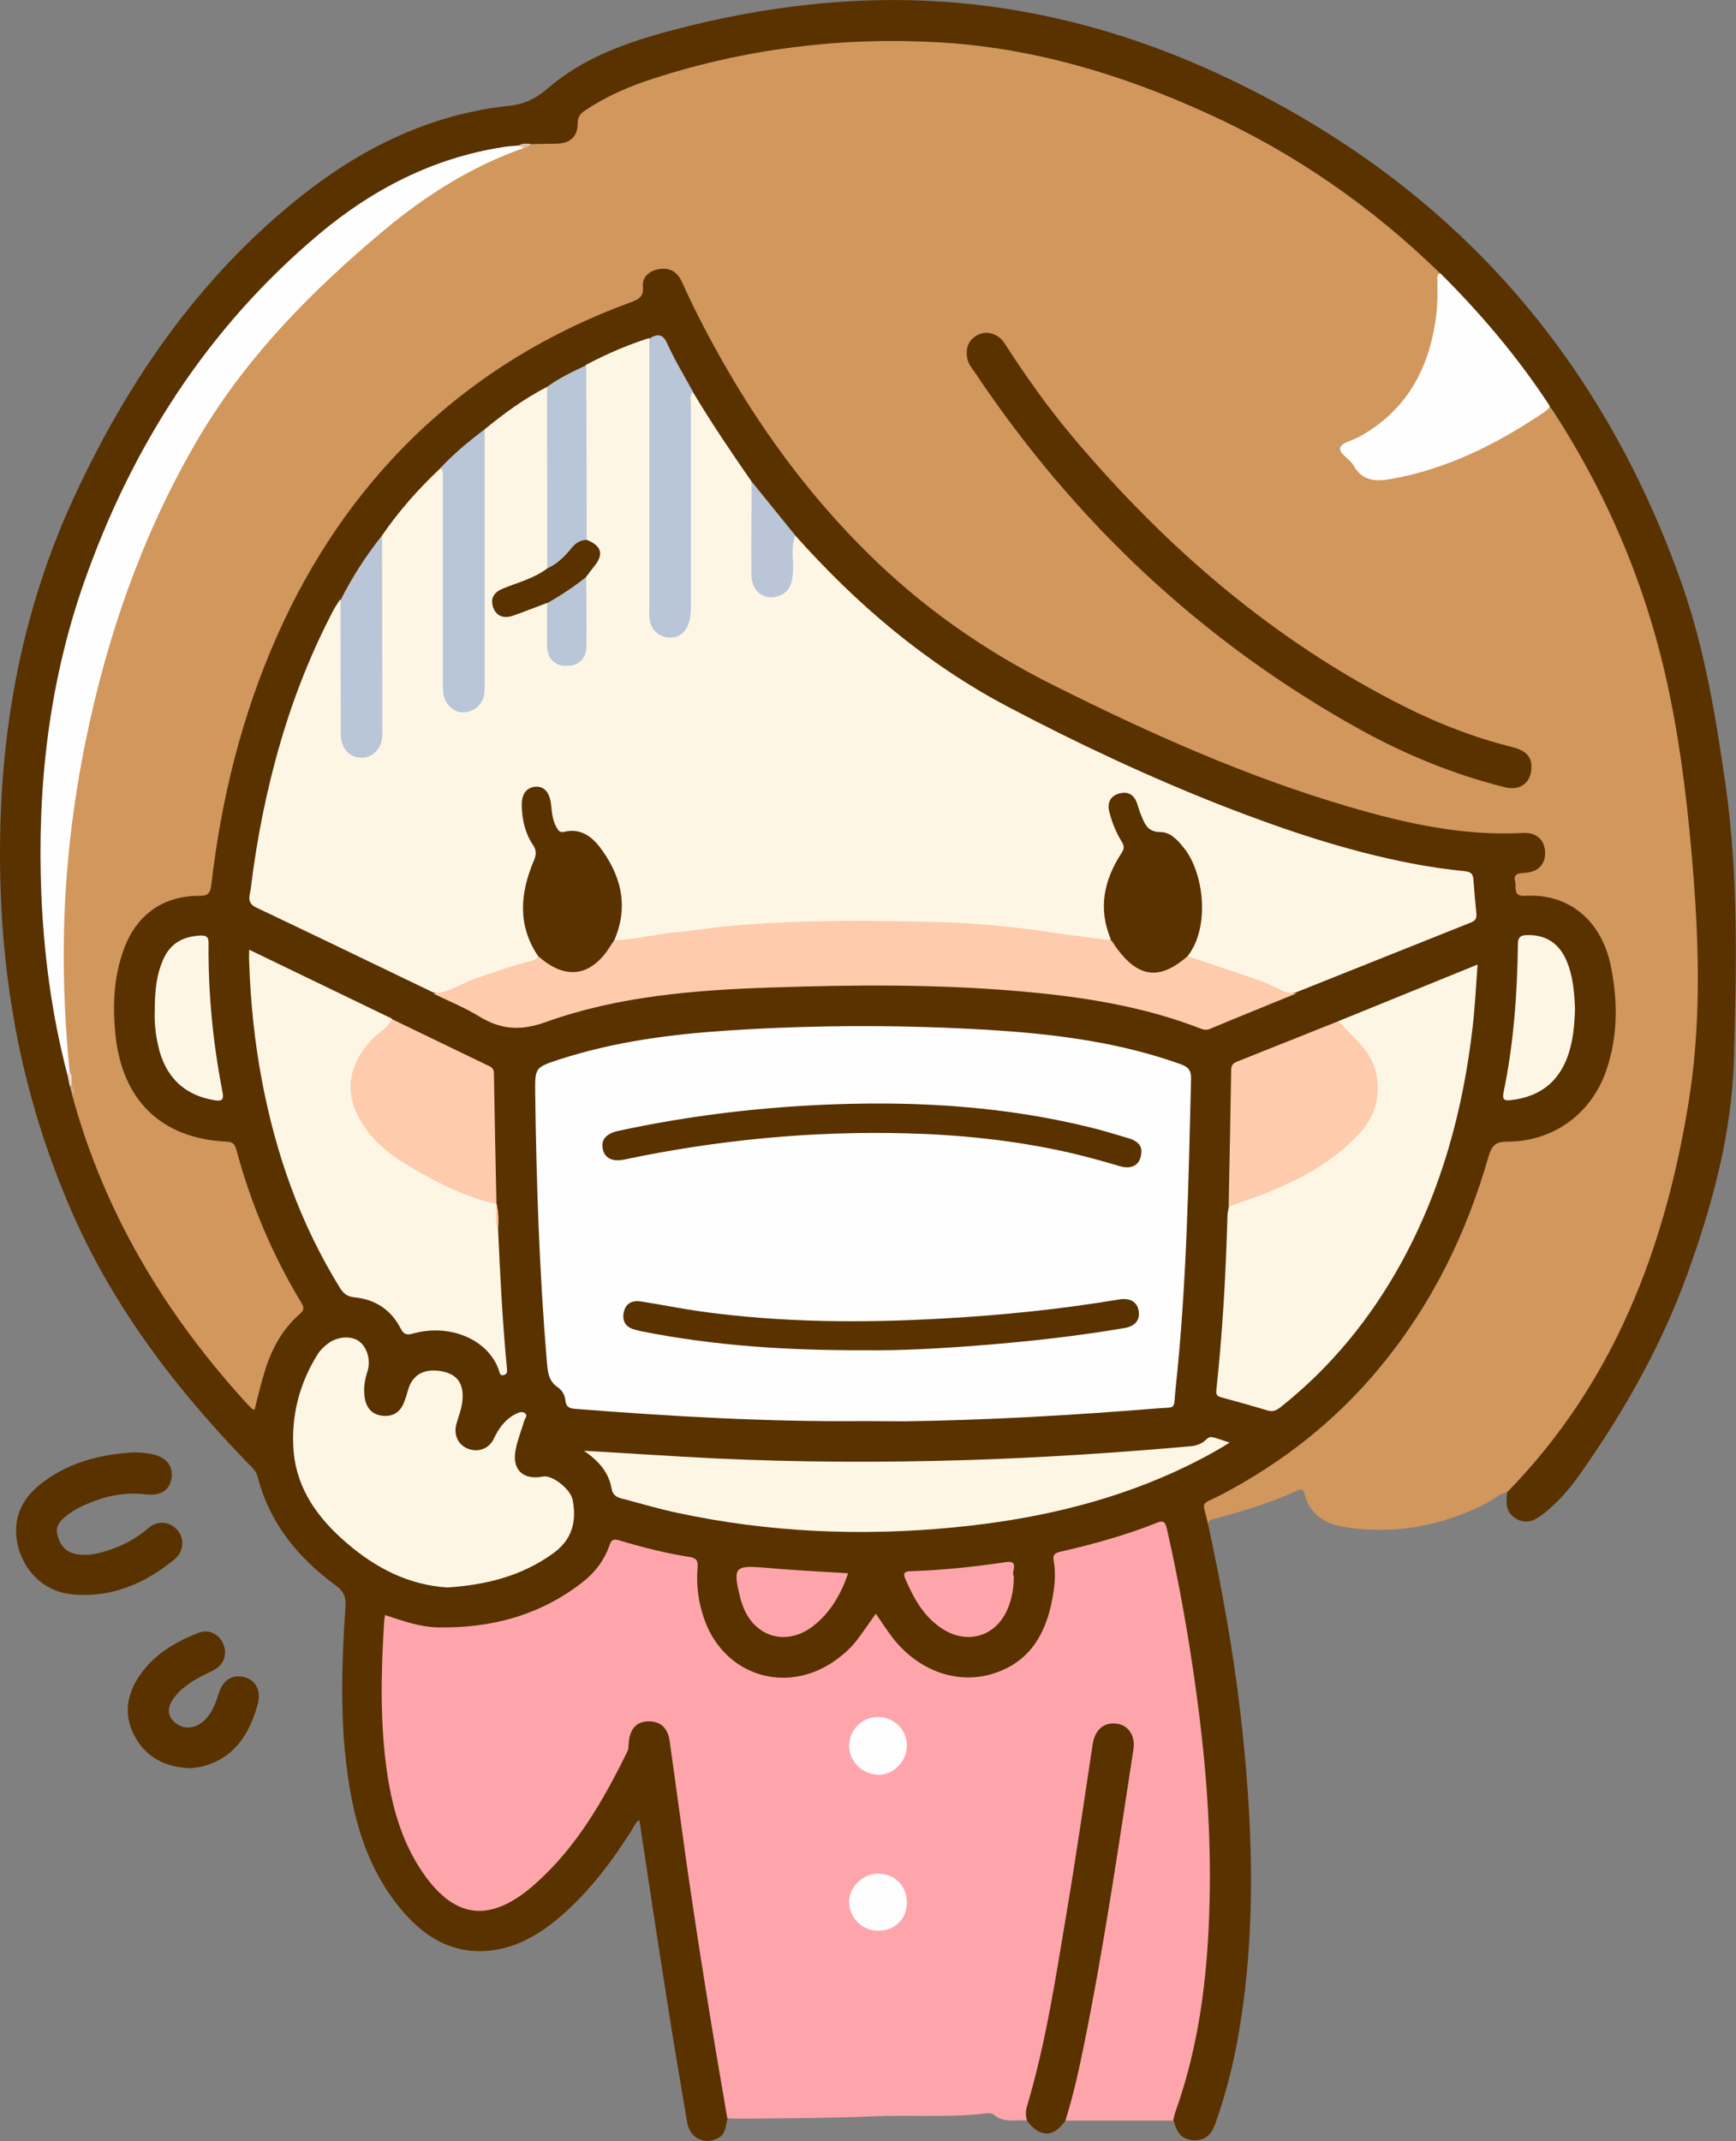 <?xml version="1.0" encoding="UTF-8"?>
<!DOCTYPE svg PUBLIC "-//W3C//DTD SVG 1.1//EN" "http://www.w3.org/Graphics/SVG/1.1/DTD/svg11.dtd">
<svg version="1.1" xmlns="http://www.w3.org/2000/svg" xmlns:xlink="http://www.w3.org/1999/xlink" x="0" y="0" width="1025.171" height="1263.962" viewBox="0, 0, 1025.171, 1263.962">
  <rect x="0" y="0" width="1025.171" height="1263.962" fill="#808080" stroke="none"/>
  <g id="Layer_1">
    <g>
      <path d="M890.089,880.773 C884.883,882.006 881.047,885.842 876.389,888.171 C849.811,901.186 822,906.255 792.819,901.186 C781.859,899.268 773.228,893.514 770.351,881.869 C769.666,879.266 768.707,878.581 766.241,879.814 C750.486,887.075 733.909,892.144 717.195,896.528 C715.414,896.939 713.496,897.35 713.496,899.679 C707.194,893.377 708.016,886.39 715.825,882.554 C736.649,872.416 755.829,859.675 773.776,845.153 C812.273,814.054 839.81,774.872 859.949,730.073 C867.21,713.77 873.512,697.193 878.033,679.794 C879.54,674.177 882.417,672.122 888.171,671.985 C928.86,670.615 950.232,643.078 951.739,605.54 C952.15,594.443 952.561,583.209 950.232,572.112 C946.396,554.439 938.176,540.191 920.503,533.204 C914.612,530.875 908.584,530.464 902.419,530.327 C895.295,530.19 891.322,523.751 893.514,517.038 C894.747,513.339 897.898,513.613 900.775,513.202 C907.762,512.243 911.05,508.681 910.639,502.653 C910.228,497.036 906.666,493.474 899.816,493.748 C844.194,495.666 792.682,478.267 741.581,459.498 C695.412,442.647 651.024,421.549 607.595,398.67 C575.811,381.956 546.904,360.858 520.6,336.198 C469.773,288.659 432.235,232.078 402.369,169.88 C401.547,167.962 400.725,166.181 399.355,164.537 C396.341,160.838 392.505,160.29 388.258,161.386 C384.285,162.482 381.545,165.359 381.819,169.332 C382.367,176.182 378.257,178.374 372.914,180.292 C344.144,190.978 317.018,204.815 291.536,222.077 C250.573,249.751 217.693,284.96 191.526,326.745 C157.687,380.86 138.918,440.318 129.191,503.064 C128.232,509.092 127.273,515.257 126.588,521.285 C125.629,530.053 125.355,530.601 116.861,530.601 C103.572,530.738 92.475,535.807 83.707,545.808 C80.145,549.781 77.405,554.165 75.624,559.234 C66.582,585.949 65.897,612.801 77.953,638.557 C88.091,660.477 107.271,670.341 130.698,672.122 C137.274,672.533 140.425,674.862 142.206,681.164 C150.426,711.03 162.482,739.252 178.237,765.967 C180.703,770.214 181.662,773.913 177.689,777.612 C164.126,790.353 158.098,806.93 154.399,824.74 C153.714,827.754 153.851,831.864 150.426,832.823 C147.001,833.782 144.809,830.22 142.754,827.891 C96.448,775.968 60.554,718.017 42.333,650.202 C42.059,649.38 41.922,648.421 41.922,647.462 C42.059,645.133 42.333,642.804 41.511,640.612 C40.963,638.009 41.1,635.132 40.141,632.529 C37.949,613.897 37.264,595.265 36.716,576.633 C35.209,519.915 42.059,464.156 55.485,409.219 C64.39,372.777 76.72,337.431 92.338,303.318 C107.956,269.342 126.451,237.01 150.837,208.788 C186.32,167.688 224.817,129.739 272.493,102.613 C284.001,96.037 295.783,90.009 308.524,86.036 C310.579,85.488 312.497,84.392 314.552,83.707 C319.073,82.748 323.594,83.296 328.252,83.022 C335.513,82.611 338.39,80.556 339.349,73.569 C340.034,68.5 342.637,65.349 346.61,62.746 C361.68,52.745 378.394,46.717 395.382,41.648 C427.851,31.921 461.142,26.989 494.844,24.112 C515.394,22.331 535.944,22.605 556.357,23.29 C576.907,23.838 597.046,28.085 617.048,32.743 C689.795,49.32 755.555,80.83 814.054,126.999 C827.206,137.411 840.358,147.96 851.318,160.975 C851.592,177.004 850.496,192.759 845.701,208.24 C838.166,232.489 823.233,250.025 800.765,261.533 C793.504,265.232 793.504,265.232 798.71,271.26 C799.806,272.493 800.902,273.589 801.724,274.959 C805.834,281.398 811.588,282.905 818.849,281.672 C842.413,277.699 864.607,269.616 885.568,258.108 C895.98,252.354 905.433,245.367 915.708,239.613 C918.859,240.709 919.955,243.586 921.462,246.052 C959.274,305.647 983.386,370.448 993.524,440.181 C998.182,472.239 1001.744,504.297 1003.525,536.629 C1004.621,554.85 1004.758,573.071 1004.484,591.292 C1003.525,645.27 993.25,697.741 974.481,748.431 C959.548,788.983 937.902,825.836 912.694,860.771 C906.666,868.717 899.953,876.526 890.089,880.773 z" fill="#D1975C"/>
      <path d="M890.089,880.773 C952.698,816.794 982.975,737.745 997.086,651.298 C1004.347,606.91 1003.525,562.385 1000.1,517.723 C997.223,480.733 993.113,443.88 985.441,407.438 C973.111,348.665 950.369,294.002 917.763,243.586 C916.941,242.216 915.982,240.983 915.023,239.75 C912.694,239.476 911.598,237.695 910.502,235.914 C893.925,210.843 873.923,188.375 853.647,166.318 C852.277,164.811 850.633,163.441 850.359,161.249 C810.081,122.067 764.46,90.283 713.085,66.993 C662.395,43.84 609.376,27.948 553.48,24.934 C496.351,21.783 440.181,28.77 385.655,46.443 C371.544,50.964 357.981,56.855 345.514,65.212 C342.637,67.13 341.13,69.048 341.13,72.884 C341.13,80.556 336.746,84.529 329.211,84.803 C324.005,84.94 318.662,84.94 313.456,85.077 C311.127,85.899 308.524,86.036 306.332,87.132 C284.96,90.283 264.41,95.763 244.682,104.805 C221.803,115.217 201.253,129.054 182.484,145.494 C127.273,194.129 88.091,254.135 59.732,321.402 C42.881,361.68 33.702,404.013 28.77,447.305 C26.578,466.211 25.345,485.117 25.345,503.886 C25.482,538.136 28.222,572.249 35.072,605.814 C36.99,614.993 38.771,624.172 40.552,633.351 C41.1,635.68 41.785,638.009 41.648,640.475 C42.059,642.393 43.429,644.174 42.607,646.366 C61.376,715.414 96.996,774.872 144.809,827.48 C146.042,828.85 147.275,830.083 148.645,831.453 C148.919,831.727 149.467,831.864 150.289,832.275 C152.07,825.288 153.714,818.301 155.769,811.451 C159.742,797.614 166.044,785.147 177.141,775.557 C179.47,773.502 179.744,771.858 178.1,769.255 C160.838,740.759 148.097,710.482 139.466,678.287 C138.644,675.273 137.274,674.04 133.849,673.903 C94.941,672.122 71.788,649.106 68.089,609.924 C66.445,592.662 67.267,575.811 73.432,559.508 C80.967,539.78 96.448,528.82 117.546,528.82 C122.752,528.82 124.122,527.587 124.807,522.244 C130.698,471.28 142.891,421.96 163.852,374.832 C183.58,330.581 210.158,290.988 244.956,257.286 C281.809,221.803 324.69,195.91 372.64,178.374 C377.298,176.593 380.175,175.086 379.627,169.195 C379.216,163.578 383.189,160.016 388.806,158.92 C395.245,157.687 399.903,160.29 402.643,166.318 C410.589,183.991 419.631,201.116 429.358,217.967 C452.374,257.697 479.637,294.139 512.243,326.334 C544.712,358.529 581.702,384.422 622.802,404.835 C678.972,432.92 736.101,458.539 796.518,476.212 C830.083,486.076 864.059,493.611 899.405,491.693 C907.214,491.282 912.009,495.666 912.42,502.653 C912.831,510.051 908.584,514.709 900.364,515.257 C896.939,515.531 893.514,515.531 894.747,520.463 C895.569,523.888 893.377,529.231 900.501,528.82 C926.805,527.176 945.574,543.753 951.054,569.372 C955.438,590.196 955.575,611.02 948.725,631.433 C940.094,657.189 917.489,673.903 890.226,673.903 C882.965,673.903 880.91,676.369 878.992,682.808 C865.977,728.292 845.564,769.94 815.287,806.656 C789.12,838.44 757.473,863.374 721.031,882.417 C708.016,889.13 710.208,885.02 713.496,900.09 C721.305,936.121 727.881,972.426 732.265,1009.142 C739.663,1072.71 742.403,1136.415 731.58,1199.846 C728.566,1217.793 724.045,1235.466 718.017,1252.728 C715.825,1259.167 712.537,1263.688 705.002,1263.414 C697.741,1263.14 694.727,1258.482 693.22,1252.18 C691.028,1249.303 692.535,1246.426 693.494,1243.686 C703.221,1216.149 708.153,1187.653 710.619,1158.746 C711.989,1142.58 713.359,1126.414 713.085,1110.248 C712.263,1056.133 706.783,1002.429 696.919,949.136 C694.316,935.162 691.713,921.325 688.562,907.488 C687.055,900.775 686.37,900.227 680.479,902.556 C664.724,908.584 648.421,913.242 631.981,916.941 C626.775,918.174 624.857,920.503 625.268,925.983 C626.09,936.121 624.035,945.985 620.884,955.575 C609.376,990.784 571.153,1003.388 540.602,982.153 C533.341,977.084 527.587,970.782 522.518,963.658 C517.449,956.534 517.586,956.671 512.654,963.521 C502.927,976.673 491.282,987.085 474.705,991.058 C452.237,996.538 429.221,986.4 418.535,965.987 C412.37,954.205 409.63,941.601 409.904,928.449 C410.041,923.791 408.397,921.736 404.15,920.914 C392.231,918.722 380.586,915.434 368.804,912.42 C365.242,911.461 362.639,911.598 360.995,915.434 C352.501,934.888 335.513,944.615 317.018,952.287 C300.715,959.137 283.453,962.836 265.78,963.247 C256.053,963.521 246.326,961.74 236.873,958.452 C230.16,956.26 229.749,956.26 229.064,963.11 C227.009,983.523 227.557,1004.21 228.653,1024.623 C229.475,1040.378 231.804,1055.996 236.325,1071.066 C241.394,1088.465 249.203,1104.22 262.629,1116.687 C272.767,1126.14 284.001,1128.332 296.605,1122.715 C311.127,1116.276 321.95,1105.179 331.814,1092.986 C345.788,1075.998 357.022,1057.229 366.749,1037.501 C368.119,1034.624 368.941,1031.61 369.489,1028.322 C370.996,1018.732 375.517,1014.485 383.463,1014.485 C390.998,1014.485 396.204,1019.554 397.574,1028.459 C400.451,1047.913 402.917,1067.367 405.794,1086.821 C413.192,1138.059 421.138,1189.297 430.043,1240.261 C430.591,1243.549 431.687,1246.974 429.769,1250.262 C428.399,1254.646 428.947,1259.715 423.741,1262.318 C415.932,1266.291 407.301,1262.044 405.794,1252.865 C401.547,1227.931 397.3,1202.997 393.464,1178.063 C387.984,1143.676 382.915,1109.289 377.572,1074.354 C374.969,1075.998 374.147,1078.738 372.777,1080.793 C360.858,1099.562 347.569,1117.098 330.581,1131.62 C317.292,1142.991 302.633,1151.211 284.549,1151.759 C265.78,1152.17 251.258,1143.265 239.339,1129.976 C219.611,1107.919 210.569,1081.204 206.048,1052.708 C200.568,1018.047 201.664,983.112 203.993,948.314 C204.404,942.834 203.171,939.546 198.376,935.984 C176.182,919.681 159.194,899.268 152.207,871.868 C151.248,868.032 148.371,865.84 145.905,863.237 C100.01,815.835 61.102,763.638 36.716,701.714 C14.796,647.599 3.425,591.429 0.685,533.341 C-3.151,449.908 8.631,369.078 43.977,292.906 C76.035,223.858 118.642,162.345 179.059,114.806 C214.816,86.721 254.683,67.404 300.441,62.472 C309.757,61.513 316.47,58.225 323.594,52.06 C344.555,33.976 370.311,24.934 396.615,17.947 C451.963,3.288 508.27,-3.288 565.262,1.644 C618.692,6.302 670.067,20.824 718.839,43.292 C852.962,105.216 944.615,206.185 993.524,345.651 C1006.95,384.148 1013.389,424.152 1019.143,464.293 C1026.678,517.86 1025.445,571.838 1023.938,625.542 C1022.705,669.108 1011.197,711.441 996.264,752.541 C980.646,795.559 958.178,834.741 931.874,871.868 C926.257,879.677 919.818,886.801 912.42,892.829 C907.214,897.076 901.871,900.364 895.158,896.391 C888.993,892.692 889.267,886.801 890.089,880.773 z" fill="#5A3200"/>
      <path d="M429.495,1250.399 C420.727,1199.846 412.507,1149.293 405.246,1098.466 C401.958,1075.039 398.807,1051.475 395.519,1028.048 C394.423,1019.828 389.902,1015.855 382.504,1016.129 C375.654,1016.403 371.818,1020.787 371.27,1029.007 C371.133,1030.514 371.27,1032.295 370.585,1033.665 C356.337,1062.709 340.445,1090.52 315.785,1112.303 C288.933,1136.004 267.424,1132.853 247.97,1102.85 C237.147,1085.999 231.804,1067.23 228.79,1047.776 C224.269,1017.636 224.954,987.359 226.872,956.945 C227.009,955.849 227.146,954.753 227.42,953.383 C237.969,956.808 247.97,960.507 258.93,960.644 C290.44,961.192 319.347,953.383 344.418,933.655 C351.542,928.038 356.885,920.914 359.899,912.283 C360.995,908.858 362.228,908.31 365.653,909.269 C379.353,913.379 393.327,916.941 407.575,919.133 C411.548,919.818 412.233,921.736 411.959,925.161 C411,935.984 412.507,946.533 416.206,956.671 C428.125,989.003 463.882,1000.237 492.378,980.783 C497.721,977.084 502.516,972.837 506.352,967.768 C510.051,962.836 513.476,957.767 517.175,952.561 C520.6,957.356 523.751,962.562 527.587,967.357 C542.931,986.674 565.947,994.62 587.045,987.77 C608.143,980.92 617.596,964.48 621.432,943.93 C622.802,936.532 623.624,928.997 622.254,921.462 C621.432,917.215 623.487,916.667 626.775,915.845 C645.955,911.461 664.724,906.255 682.945,898.994 C687.192,897.213 688.151,898.446 689.11,902.556 C696.234,933.929 701.851,965.576 706.235,997.36 C711.578,1035.994 714.866,1074.902 714.455,1113.947 C713.907,1159.02 709.523,1203.545 694.179,1246.426 C693.631,1248.07 693.22,1249.988 692.809,1251.769 C671.437,1251.769 650.202,1251.769 628.83,1251.769 C627.323,1249.851 628.145,1247.796 628.693,1245.878 C639.379,1207.518 645.407,1168.336 652.12,1129.154 C657.463,1097.918 662.121,1066.545 666.642,1035.172 C668.012,1025.993 665.409,1020.924 659.381,1019.828 C652.531,1018.595 648.147,1022.842 646.64,1032.569 C640.201,1075.176 633.625,1117.783 626.227,1160.253 C620.884,1191.078 614.719,1221.629 606.225,1251.769 C599.786,1250.947 592.799,1253.55 586.771,1248.207 C585.264,1246.837 581.428,1247.659 578.688,1247.933 C557.59,1249.988 536.355,1248.344 515.12,1249.303 C488.953,1250.399 462.786,1250.399 436.482,1250.673 C434.564,1250.673 431.961,1250.536 429.495,1250.399 z" fill="#FEA5AC"/>
      <path d="M606.499,1251.906 C605.677,1249.029 605.54,1246.152 606.499,1243.275 C617.596,1206.011 623.35,1167.788 629.789,1129.565 C635.406,1096.274 640.201,1062.983 645.27,1029.555 C646.64,1020.924 651.983,1016.403 659.655,1017.499 C666.368,1018.458 670.478,1024.623 669.382,1032.295 C660.34,1091.342 651.709,1150.389 639.79,1208.888 C636.776,1223.41 633.625,1237.795 629.104,1251.906 C622.254,1261.907 613.897,1261.907 606.499,1251.906 z" fill="#5A3200"/>
      <path d="M78.638,857.346 C82.611,857.346 86.31,857.62 90.146,858.442 C98.366,860.36 102.476,865.429 101.243,872.827 C100.147,879.677 94.941,883.102 86.31,882.143 C71.925,880.362 58.773,883.924 46.169,890.226 C43.566,891.596 41.1,893.24 38.771,895.158 C35.209,897.898 32.606,901.186 33.976,906.255 C35.346,911.461 37.949,915.297 43.292,916.941 C49.457,918.722 55.485,917.626 61.376,915.982 C71.103,913.105 79.871,908.721 87.68,902.008 C93.16,897.213 100.421,898.172 104.805,903.241 C109.052,908.31 108.641,915.845 103.161,920.366 C85.762,934.751 66.034,943.245 42.881,941.19 C27.811,939.82 15.892,929.819 11.234,914.886 C6.85,900.09 10.686,886.938 23.016,876.8 C39.182,863.648 58.225,858.579 78.638,857.346 z" fill="#5A3200"/>
      <path d="M112.477,1043.803 C97.544,1043.255 86.31,1037.364 79.597,1025.034 C72.884,1012.567 74.665,1000.374 82.474,989.003 C91.105,976.536 103.572,969.138 117.409,963.795 C123.437,961.466 129.602,964.754 131.931,970.645 C134.397,976.673 132.068,983.112 125.766,986.126 C118.368,989.688 110.97,993.25 105.216,999.278 C98.777,1006.128 97.955,1011.745 102.887,1016.403 C108.367,1021.609 116.45,1020.65 122.067,1014.074 C125.766,1009.827 127.547,1004.758 129.191,999.552 C131.657,991.469 137.411,988.181 144.672,990.099 C151.385,992.017 154.399,998.456 152.07,1006.539 C147.138,1023.801 138.37,1037.775 119.601,1042.707 C116.998,1043.392 114.258,1043.529 112.477,1043.803 z" fill="#5A3200"/>
      <path d="M39.73,634.036 C30.551,599.101 25.893,563.481 24.386,527.313 C21.92,464.841 28.77,403.465 49.457,344.281 C77.679,263.725 122.478,193.581 188.375,138.233 C219.885,111.792 255.642,93.297 296.879,86.858 C300.03,86.31 303.181,86.173 306.332,85.899 C307.565,85.762 309.346,84.529 309.209,87.406 C278.795,98.092 251.806,115.08 227.146,135.63 C183.306,172.209 143.713,212.487 114.943,262.492 C83.57,317.018 63.294,375.517 50.69,436.893 C42.607,476.486 38.086,516.49 37.675,556.905 C37.401,582.25 38.634,607.458 41.1,632.529 C41.648,634.036 40.963,634.31 39.73,634.036 z" fill="#FEFEFE"/>
      <path d="M904.337,452.648 C904.474,461.964 897.761,467.033 888.582,464.704 C858.579,457.169 830.083,445.524 803.094,430.591 C709.934,378.942 634.584,307.976 575.537,219.611 C573.756,217.008 571.564,214.542 571.153,211.254 C570.194,205.226 571.975,200.294 577.729,197.554 C583.072,194.951 589.648,197.143 593.21,202.623 C605.814,222.214 619.24,241.12 634.31,258.93 C689.247,323.868 752.678,378.531 828.987,416.891 C849.537,427.303 871.046,435.523 893.514,441.14 C899.816,442.784 904.474,445.798 904.337,452.648 z" fill="#5A3200"/>
      <path d="M850.496,161.249 C874.608,185.224 896.528,211.117 915.16,239.613 C914.612,241.531 912.968,242.49 911.461,243.586 C883.787,262.218 854.606,276.877 821.315,282.768 C811.862,284.412 804.464,283.864 799.258,274.685 C797.066,270.712 790.627,267.972 791.449,264.273 C792.134,261.396 798.71,260.026 802.683,257.834 C829.535,243.038 843.098,219.474 847.619,189.882 C848.852,182.21 848.989,174.538 848.852,166.729 C848.989,164.811 847.893,162.482 850.496,161.249 z" fill="#FEFEFE"/>
      <path d="M39.73,634.036 C40.141,633.488 40.689,633.077 41.1,632.529 C42.881,635.132 42.196,638.009 42.333,640.886 C41.922,641.297 41.511,641.297 41.1,640.886 C40.689,638.557 40.278,636.365 39.73,634.036 z" fill="#E9DFD4"/>
      <path d="M309.209,87.406 C308.25,86.858 307.291,86.447 306.332,85.899 C308.524,84.392 310.99,84.803 313.456,84.94 C312.497,86.31 310.99,87.132 309.209,87.406 z" fill="#D4C3B0"/>
      <path d="M41.237,640.886 C41.648,640.886 42.059,640.886 42.47,640.886 C44.388,642.667 44.388,644.448 42.744,646.366 C42.196,644.585 41.648,642.667 41.237,640.886 z" fill="#C9AB8A"/>
      <path d="M225.639,316.059 C235.64,301.537 247.285,288.385 260.163,276.329 C264.684,278.11 263.588,282.357 263.588,285.645 C263.725,304.14 263.725,322.635 263.725,341.13 C263.725,360.721 263.725,380.312 263.725,400.04 C263.725,403.465 263.588,406.89 264.684,410.178 C266.191,414.699 269.068,417.85 274.137,417.576 C279.069,417.439 281.946,414.288 283.316,409.767 C284.275,406.479 284.001,402.917 284.001,399.492 C284.001,354.83 284.001,310.031 284.001,265.369 C284.001,261.259 283.59,257.149 286.193,253.45 C297.701,243.997 309.757,235.229 323.046,228.379 C324.964,230.023 325.238,232.352 325.238,234.681 C325.238,267.424 325.786,300.304 324.964,333.047 C324.553,337.02 321.676,338.664 318.525,340.308 C312.223,343.596 305.51,345.788 299.071,348.528 C295.098,350.309 291.673,352.501 292.906,357.707 C293.865,361.543 298.523,363.05 303.866,361.269 C308.387,359.762 312.634,357.707 317.155,356.063 C319.347,355.241 321.813,353.871 323.868,356.611 C325.786,362.228 324.553,367.982 324.827,373.599 C324.964,376.613 324.69,379.49 325.101,382.504 C326.06,387.71 329.485,390.724 334.417,390.587 C339.76,390.45 343.048,387.71 343.733,382.367 C344.555,376.202 344.007,370.037 344.144,363.872 C344.281,356.611 343.87,349.35 344.418,341.952 C344.966,338.664 346.747,336.198 348.665,333.595 C353.597,327.156 353.46,325.923 347.158,320.306 C345.925,319.21 344.966,318.114 344.555,316.47 C343.322,307.839 344.007,299.208 344.007,290.577 C343.87,269.068 344.007,247.422 344.007,225.913 C344.007,222.214 343.87,218.652 346.062,215.364 C357.981,209.062 370.311,203.719 383.189,199.609 C386.203,202.897 385.381,206.87 385.381,210.706 C385.518,258.793 385.381,307.017 385.381,355.104 C385.381,358.529 385.107,361.954 385.929,365.379 C387.025,370.037 389.902,373.188 394.834,373.462 C399.903,373.736 402.917,370.859 404.424,366.338 C405.794,362.091 405.657,357.844 405.657,353.46 C405.657,316.059 405.657,278.658 405.794,241.257 C405.794,237.695 404.424,233.311 408.945,230.982 C419.768,249.203 431.687,266.739 443.743,284.138 C445.113,287.563 445.524,291.125 445.524,294.824 C445.524,307.565 445.524,320.306 445.524,333.184 C445.524,344.418 448.675,349.761 455.251,350.035 C462.375,350.309 466.074,344.692 466.074,333.321 C466.074,329.485 465.937,325.512 466.211,321.676 C466.485,319.347 465.937,316.47 469.362,315.785 C505.667,356.611 546.767,391.683 595.402,417.302 C636.502,438.948 678.561,458.676 721.853,475.664 C758.158,489.775 795.011,502.242 833.371,509.64 C843.92,511.695 854.469,513.202 865.155,514.298 C868.717,514.709 869.813,515.942 870.087,519.093 C870.635,525.943 871.183,532.793 871.868,539.506 C872.142,542.246 871.046,543.616 868.58,544.575 C834.193,558.275 799.669,572.112 765.282,585.812 C761.72,586.908 758.295,586.908 754.87,585.264 C739.663,578.003 723.497,573.482 707.605,568.413 C704.865,567.591 701.714,567.454 700.344,564.166 C700.07,562.522 700.892,561.015 701.714,559.645 C710.893,542.52 709.112,525.258 701.851,508.27 C698.152,499.502 691.713,493.063 681.712,491.693 C678.15,491.145 676.095,488.953 674.588,486.076 C672.533,482.24 671.026,478.13 669.382,474.157 C667.875,470.732 665.135,469.362 661.573,470.321 C657.874,471.28 656.367,474.02 656.915,477.582 C657.737,483.61 660.066,488.953 663.08,494.159 C665.272,497.858 665.409,501.283 663.08,504.982 C654.312,518.956 650.613,533.752 656.367,549.918 C657.052,551.836 657.326,554.028 654.86,555.261 C652.12,556.22 649.38,555.672 646.777,555.261 C588.141,545.123 528.82,543.89 469.636,545.534 C437.715,546.356 406.068,549.918 374.558,555.261 C370.722,555.946 367.023,557.042 363.05,555.535 C360.858,552.932 362.365,550.329 363.05,547.863 C368.53,529.779 363.187,514.161 351.816,500.05 C347.295,494.57 341.541,491.008 333.869,491.967 C329.348,492.515 327.293,489.775 325.786,486.076 C324.005,481.966 324.416,477.582 323.457,473.335 C322.498,469.225 320.443,465.8 315.648,466.348 C311.127,466.896 310.168,470.732 310.031,474.568 C309.757,482.788 312.223,490.323 316.059,497.447 C318.114,501.146 318.251,504.571 316.607,508.407 C309.346,526.354 307.976,544.164 317.977,561.7 C318.251,562.248 318.388,563.07 318.388,563.755 C317.703,567.317 314.689,568.002 311.812,568.824 C296.057,573.071 280.713,578.551 265.643,585.127 C262.355,586.497 259.204,587.045 255.779,585.812 C220.981,569.098 186.183,552.247 151.248,535.67 C145.22,532.793 147.686,528.272 148.097,524.573 C151.659,495.118 157.413,466.211 165.77,437.715 C173.716,410.589 184.128,384.422 197.28,359.488 C198.376,357.57 199.746,355.652 200.842,353.871 C203.582,356.611 203.034,360.173 203.034,363.598 C203.171,384.833 203.034,405.931 203.034,427.166 C203.034,430.591 202.897,434.016 203.993,437.304 C205.363,441.414 208.377,443.743 212.624,444.017 C216.871,444.291 220.022,442.099 221.803,438.263 C223.584,434.564 223.31,430.728 223.31,426.892 C223.31,394.149 223.31,361.269 223.31,328.526 C223.721,324.416 223.995,320.169 225.639,316.059 z" fill="#FEF6E5"/>
      <path d="M509.503,838.851 C453.196,839.399 396.889,836.111 340.719,831.727 C337.02,831.453 334.28,831.179 333.869,826.521 C333.595,823.644 331.951,820.63 329.485,818.986 C323.731,815.15 323.457,809.533 322.909,803.505 C318.525,751.034 316.744,698.426 316.059,645.681 C315.922,630.2 315.785,630.2 330.307,625.405 C362.776,614.856 396.478,610.472 430.454,608.28 C483.199,604.855 536.081,604.855 588.963,608.28 C625.816,610.746 662.395,615.678 697.467,628.282 C702.262,630.063 703.495,632.392 703.358,637.187 C701.851,698.289 700.755,759.391 694.179,820.219 C692.809,832.686 695.412,830.357 682.397,831.453 C633.077,835.426 583.62,838.303 534.163,838.988 C525.943,838.988 517.723,838.851 509.503,838.851 z" fill="#FEFEFE"/>
      <path d="M790.353,602.8 C817.342,591.84 844.331,580.88 872.553,569.372 C871.594,582.25 871.046,594.169 869.676,605.951 C864.059,655.134 851.318,702.125 827.343,745.691 C809.259,778.434 786.106,806.793 756.788,830.22 C754.322,832.138 752.13,833.645 748.842,832.686 C739.663,829.946 730.484,827.343 721.305,824.877 C718.839,824.192 718.017,823.37 718.291,820.63 C721.99,786.38 723.908,751.993 724.867,717.606 C724.867,715.825 725.415,714.044 725.689,712.263 C729.799,708.701 734.868,707.468 739.8,705.687 C762.542,697.056 784.051,686.781 801.039,668.56 C815.561,653.079 815.698,631.981 801.039,616.5 C797.066,612.116 791.175,609.376 790.353,602.8 z" fill="#FEF6E5"/>
      <path d="M701.303,564.44 C711.989,568.002 722.538,571.564 733.224,575.126 C741.17,577.729 749.116,580.469 756.514,584.442 C759.391,585.949 762.405,586.36 765.693,586.36 C748.705,593.347 731.58,600.197 714.592,607.321 C712.4,608.28 710.756,607.869 708.701,607.047 C674.314,593.758 638.42,588.278 601.978,585.127 C553.069,580.88 504.023,581.291 455.114,582.935 C410.178,584.442 365.242,588.004 322.635,603.211 C307.839,608.554 296.194,608.006 283.316,600.197 C274.685,594.854 265.095,591.018 255.916,586.497 C264.821,586.086 272.082,580.743 280.165,577.866 C291.262,574.03 302.496,570.057 313.867,567.18 C315.511,566.769 316.881,566.084 317.566,564.577 C320.032,563.618 321.265,565.536 322.909,566.769 C334.554,575.674 347.295,573.756 356.063,561.837 C357.981,559.371 358.392,555.124 362.639,554.987 C374.832,554.85 386.751,551.425 398.807,550.329 C408.945,549.507 419.083,547.726 429.221,546.767 C469.225,542.931 509.366,543.342 549.507,544.164 C573.482,544.712 597.594,546.767 621.432,550.466 C632.803,552.247 644.311,553.48 655.819,554.987 C659.244,554.576 659.655,557.727 660.888,559.645 C670.889,574.304 682.123,576.222 696.782,565.947 C698.289,564.714 699.385,563.344 701.303,564.44 z" fill="#FECBAC"/>
      <path d="M294.139,725.826 C295.372,753.089 296.742,780.489 299.345,807.615 C299.482,809.396 299.756,810.766 297.838,811.588 C295.372,812.547 295.098,810.492 294.687,809.122 C288.933,791.449 266.602,780.9 243.86,787.202 C240.298,788.161 238.517,787.887 236.599,784.188 C230.982,773.228 221.666,767.063 209.473,765.83 C204.952,765.419 202.76,763.501 200.568,759.939 C177.278,722.264 162.893,681.301 154.673,637.872 C150.289,614.719 147.96,591.429 147.138,567.865 C147.001,565.81 147.138,563.755 147.138,560.604 C175.771,574.441 203.582,587.867 231.393,601.293 C233.174,604.581 230.16,605.814 228.516,607.321 C223.584,611.705 218.926,616.363 215.364,621.98 C204.952,637.872 206.87,654.586 221.255,669.793 C234.681,683.904 251.806,692.672 269.205,700.618 C277.014,704.18 285.645,705.961 293.18,710.482 L293.18,710.482 C294.687,715.688 292.769,720.894 294.139,725.826 z" fill="#FEF6E5"/>
      <path d="M264.273,937.08 C241.531,935.71 221.94,925.709 204.678,910.776 C188.101,896.528 175.497,879.54 173.442,857.209 C171.661,836.522 176.593,816.931 187.69,799.258 C189.06,797.066 191.252,795.011 193.307,793.367 C198.787,788.983 207.007,788.298 211.802,791.586 C216.871,795.148 219.2,803.094 216.871,809.944 C215.364,814.602 214.679,819.26 215.227,824.055 C215.912,830.357 219.063,834.878 225.639,835.7 C232.215,836.522 236.599,833.371 238.791,827.343 C239.476,825.425 240.161,823.507 240.709,821.452 C243.038,811.862 250.025,807.615 260.437,809.396 C270.027,811.04 274.137,816.794 273.041,827.069 C272.63,831.59 270.849,835.837 269.616,840.221 C267.698,846.66 270.301,852.551 275.918,855.017 C281.946,857.62 288.659,855.428 291.536,849.4 C294.55,843.098 298.386,837.618 304.962,834.467 C306.606,833.645 308.661,832.96 310.168,834.33 C311.675,835.7 310.031,837.207 309.62,838.577 C307.976,844.194 305.647,849.811 304.551,855.565 C302.085,867.484 308.798,873.923 320.717,871.594 C325.923,870.498 336.746,878.855 338.116,885.157 C340.719,898.172 337.842,908.995 326.471,917.078 C307.976,930.367 287.015,935.573 264.273,937.08 z" fill="#FEF6E5"/>
      <path d="M344.829,856.387 C371.681,857.894 397.026,859.675 422.371,860.908 C471.965,863.237 521.696,863.374 571.427,861.867 C615.13,860.497 658.833,857.62 702.399,853.784 C706.098,853.51 709.386,852.551 712.263,849.811 C714.592,847.482 714.866,847.756 726.1,851.592 C715.414,858.305 704.865,863.648 693.905,868.717 C652.394,887.623 608.554,897.213 563.481,901.597 C508.681,906.94 454.155,904.611 400.314,893.103 C389.217,890.774 378.257,887.486 367.297,884.609 C364.009,883.787 361.817,882.554 361.132,878.581 C359.488,869.128 353.46,862.278 344.829,856.387 z" fill="#FEF6E5"/>
      <path d="M790.353,602.8 C794.6,607.184 798.847,611.568 803.094,616.089 C817.205,630.885 817.068,653.49 803.231,668.56 C786.106,687.329 764.323,698.152 741.033,706.783 C735.964,708.701 730.758,710.345 725.552,712.126 C726.1,685.274 726.648,658.422 727.059,631.57 C727.059,628.83 728.155,627.597 730.621,626.638 C750.623,618.692 770.488,610.746 790.353,602.8 z" fill="#FECBAC"/>
      <path d="M293.18,710.756 C275.507,706.783 259.478,698.837 243.997,689.795 C233.037,683.356 222.625,676.095 215.227,665.272 C202.897,647.188 204.541,629.652 219.748,613.486 C223.584,609.376 228.927,606.91 231.393,601.567 C250.025,610.609 268.657,619.514 287.289,628.556 C289.618,629.652 291.673,630.2 291.673,633.625 C292.084,659.244 292.632,685 293.18,710.756 z" fill="#FECBAC"/>
      <path d="M409.219,231.256 C407.027,233.585 407.986,236.462 407.986,239.065 C407.986,278.521 407.986,317.977 407.986,357.433 C407.986,360.584 407.986,363.735 407.027,366.886 C405.246,373.325 400.862,376.75 394.834,376.339 C388.943,375.928 384.285,371.544 383.6,365.516 C383.326,363.461 383.463,361.406 383.463,359.351 C383.463,306.195 383.463,253.039 383.463,199.883 C388.258,196.869 391.409,196.869 394.149,203.034 C398.533,212.761 404.15,221.94 409.219,231.256 z" fill="#B9C6D8"/>
      <path d="M286.193,253.45 C286.193,304.414 286.193,355.241 286.193,406.205 C286.193,413.055 283.453,417.85 277.151,419.905 C271.808,421.686 267.15,419.631 263.999,415.11 C261.67,411.822 261.533,407.849 261.533,404.013 C261.533,369.489 261.533,335.102 261.533,300.578 C261.533,294.687 261.533,288.659 261.533,282.768 C261.533,280.576 262.218,278.11 260.026,276.329 C267.972,267.835 276.877,260.437 286.193,253.45 z" fill="#B9C6D8"/>
      <path d="M930.093,595.265 C929.819,605.129 928.997,614.445 925.846,623.35 C920.229,639.105 908.858,647.462 892.418,649.38 C888.308,649.928 887.075,649.106 887.897,644.859 C893.925,615.952 895.98,586.771 896.391,557.316 C896.391,552.795 898.446,551.973 902.145,551.973 C912.694,551.836 920.366,556.631 924.75,566.358 C928.997,575.811 929.682,585.812 930.093,595.265 z" fill="#FEF6E5"/>
      <path d="M91.379,597.457 C91.379,585.538 92.201,575.126 96.859,565.399 C101.243,556.22 108.778,552.795 118.368,552.247 C121.793,552.11 123.3,553.069 123.163,556.905 C122.889,586.36 125.766,615.678 131.383,644.585 C132.479,650.065 130.287,650.065 126.177,649.38 C109.737,646.503 99.188,637.05 94.393,621.158 C92.064,612.801 91.105,604.444 91.379,597.457 z" fill="#FEF6E5"/>
      <path d="M225.639,316.059 C225.639,355.241 225.776,394.423 225.776,433.605 C225.776,441.551 220.296,447.305 213.446,447.305 C206.322,447.168 201.39,441.962 201.253,433.605 C201.116,407.164 201.116,380.723 201.116,354.282 C207.966,340.582 216.186,327.978 225.639,316.059 z" fill="#B9C6D8"/>
      <path d="M323.183,335.513 C323.183,299.756 323.046,264.136 323.046,228.379 C330.17,223.173 338.116,219.337 346.199,215.638 C346.336,250.025 346.473,284.275 346.473,318.662 C340.034,322.224 336.335,328.663 330.307,332.636 C328.252,334.28 326.334,336.609 323.183,335.513 z" fill="#B9C6D8"/>
      <path d="M598.69,930.367 C598.69,937.354 597.594,943.656 595.128,949.547 C588.415,965.713 571.838,971.056 556.905,961.74 C545.534,954.616 539.506,943.382 534.437,931.6 C533.204,928.586 534.437,927.627 537.451,927.49 C556.357,926.942 575.126,924.887 593.895,922.147 C602.526,920.777 596.772,928.038 598.69,930.367 z" fill="#FEA5AC"/>
      <path d="M500.872,928.723 C496.488,941.327 490.323,952.013 480.048,959.959 C464.156,972.152 444.976,966.261 438.4,947.218 C437.989,945.985 437.441,944.615 437.167,943.245 C432.646,924.887 433.742,923.928 452.1,925.435 C468.129,926.942 484.158,927.627 500.872,928.723 z" fill="#FEA5AC"/>
      <path d="M469.636,316.059 C466.759,323.32 468.814,330.718 468.266,338.116 C467.855,343.596 466.759,348.528 461.416,351.131 C452.511,355.378 443.88,350.035 443.743,339.486 C443.469,321.128 443.88,302.633 443.88,284.275 C452.511,294.961 461.142,305.51 469.636,316.059 z" fill="#BAC6D8"/>
      <path d="M294.139,725.826 C291.947,720.894 293.18,715.825 293.043,710.756 C294.687,715.688 294.413,720.757 294.139,725.826 z" fill="#FECBAC"/>
      <path d="M535.533,1030.377 C535.533,1039.556 527.861,1047.639 518.956,1047.639 C509.366,1047.639 501.283,1039.693 501.42,1030.377 C501.557,1021.061 509.366,1013.389 518.545,1013.526 C527.998,1013.663 535.533,1021.061 535.533,1030.377 z" fill="#FEFEFE"/>
      <path d="M518.819,1139.703 C509.229,1139.84 501.42,1132.031 501.42,1122.578 C501.42,1114.084 509.366,1106.138 518.271,1106.001 C528.135,1105.864 535.533,1113.125 535.533,1122.989 C535.533,1132.716 528.683,1139.566 518.819,1139.703 z" fill="#FEFEFE"/>
      <path d="M362.913,554.713 C360.31,558.412 358.118,562.522 354.967,565.673 C344.281,577.044 331.266,576.496 317.703,564.303 C305.51,546.219 307.154,527.313 315.1,508.407 C316.744,504.708 317.018,502.105 314.689,498.68 C310.168,491.967 308.387,484.158 308.113,476.075 C307.839,468.951 310.716,464.978 315.922,464.43 C321.128,463.882 324.553,467.581 325.375,474.568 C325.923,479.363 326.197,484.158 328.663,488.405 C329.759,490.323 330.581,491.693 333.321,491.008 C342.363,488.816 348.939,493.337 354.008,499.776 C366.749,516.49 371.407,534.574 362.913,554.713 z" fill="#5A3200"/>
      <path d="M701.303,564.44 C683.63,579.921 670.204,577.044 656.093,554.713 C648.284,536.492 651.846,519.641 662.258,503.612 C663.902,501.146 664.039,499.502 662.532,497.036 C659.107,491.556 656.778,485.665 655.134,479.5 C653.764,474.431 655.271,470.184 660.477,468.54 C665.82,466.896 669.793,468.814 671.574,474.568 C672.396,477.171 673.218,479.774 674.314,482.24 C676.232,487.172 678.424,491.145 685.137,491.145 C691.028,491.145 695.275,495.666 698.974,500.324 C710.756,514.572 715.003,547.041 701.303,564.44 z" fill="#5A3200"/>
      <path d="M323.183,335.513 C329.074,332.91 333.458,328.526 337.431,323.594 C339.897,320.58 342.637,318.799 346.473,318.662 C355.378,322.224 356.748,327.293 350.72,334.554 C349.213,336.472 347.706,338.39 346.199,340.445 C340.445,348.528 332.636,353.46 323.046,355.926 C316.47,358.392 309.894,360.995 303.318,363.324 C297.29,365.516 292.906,363.598 291.125,358.255 C289.344,352.638 292.221,349.35 297.29,347.295 C306.058,343.733 315.511,341.404 323.183,335.513 z" fill="#5A3200"/>
      <path d="M323.046,356.063 C331.129,351.542 338.938,346.336 346.199,340.582 C346.336,354.145 346.473,367.845 346.336,381.408 C346.336,388.669 341.952,392.916 334.965,393.053 C327.567,393.19 323.183,388.943 323.046,381.271 C323.046,372.914 323.046,364.42 323.046,356.063 z" fill="#B9C6D8"/>
      <path d="M674.04,678.972 C674.177,687.329 668.834,690.754 660.888,688.288 C650.887,685.274 640.749,682.534 630.611,680.205 C598.964,673.081 566.769,669.793 534.437,668.971 C478.678,667.601 423.467,672.944 368.804,684.452 C361.817,685.959 357.296,683.767 356.063,678.698 C354.693,673.081 357.57,669.245 364.968,667.601 C407.301,658.422 450.319,653.353 493.611,651.846 C544.164,650.065 594.306,653.353 643.489,665.409 C651.435,667.327 659.244,669.793 667.19,672.122 C671.437,673.492 673.903,676.095 674.04,678.972 z" fill="#5A3200"/>
      <path d="M511.421,797.066 C464.293,797.203 421.549,794.326 379.353,785.969 C377.983,785.695 376.75,785.421 375.38,785.01 C369.763,783.777 367.16,780.078 368.393,774.461 C369.626,768.981 373.736,767.474 378.805,768.296 C390.313,770.077 401.684,772.406 413.192,774.05 C461.005,780.763 508.955,781.037 557.042,778.297 C591.84,776.379 626.501,772.817 660.888,767.063 C667.327,765.967 671.574,768.57 672.396,773.639 C673.355,779.256 670.478,782.955 663.491,784.051 C635.817,788.709 608.006,791.86 580.058,794.052 C555.946,795.97 531.56,797.34 511.421,797.066 z" fill="#5A3200"/>
    </g>
  </g>
</svg>
